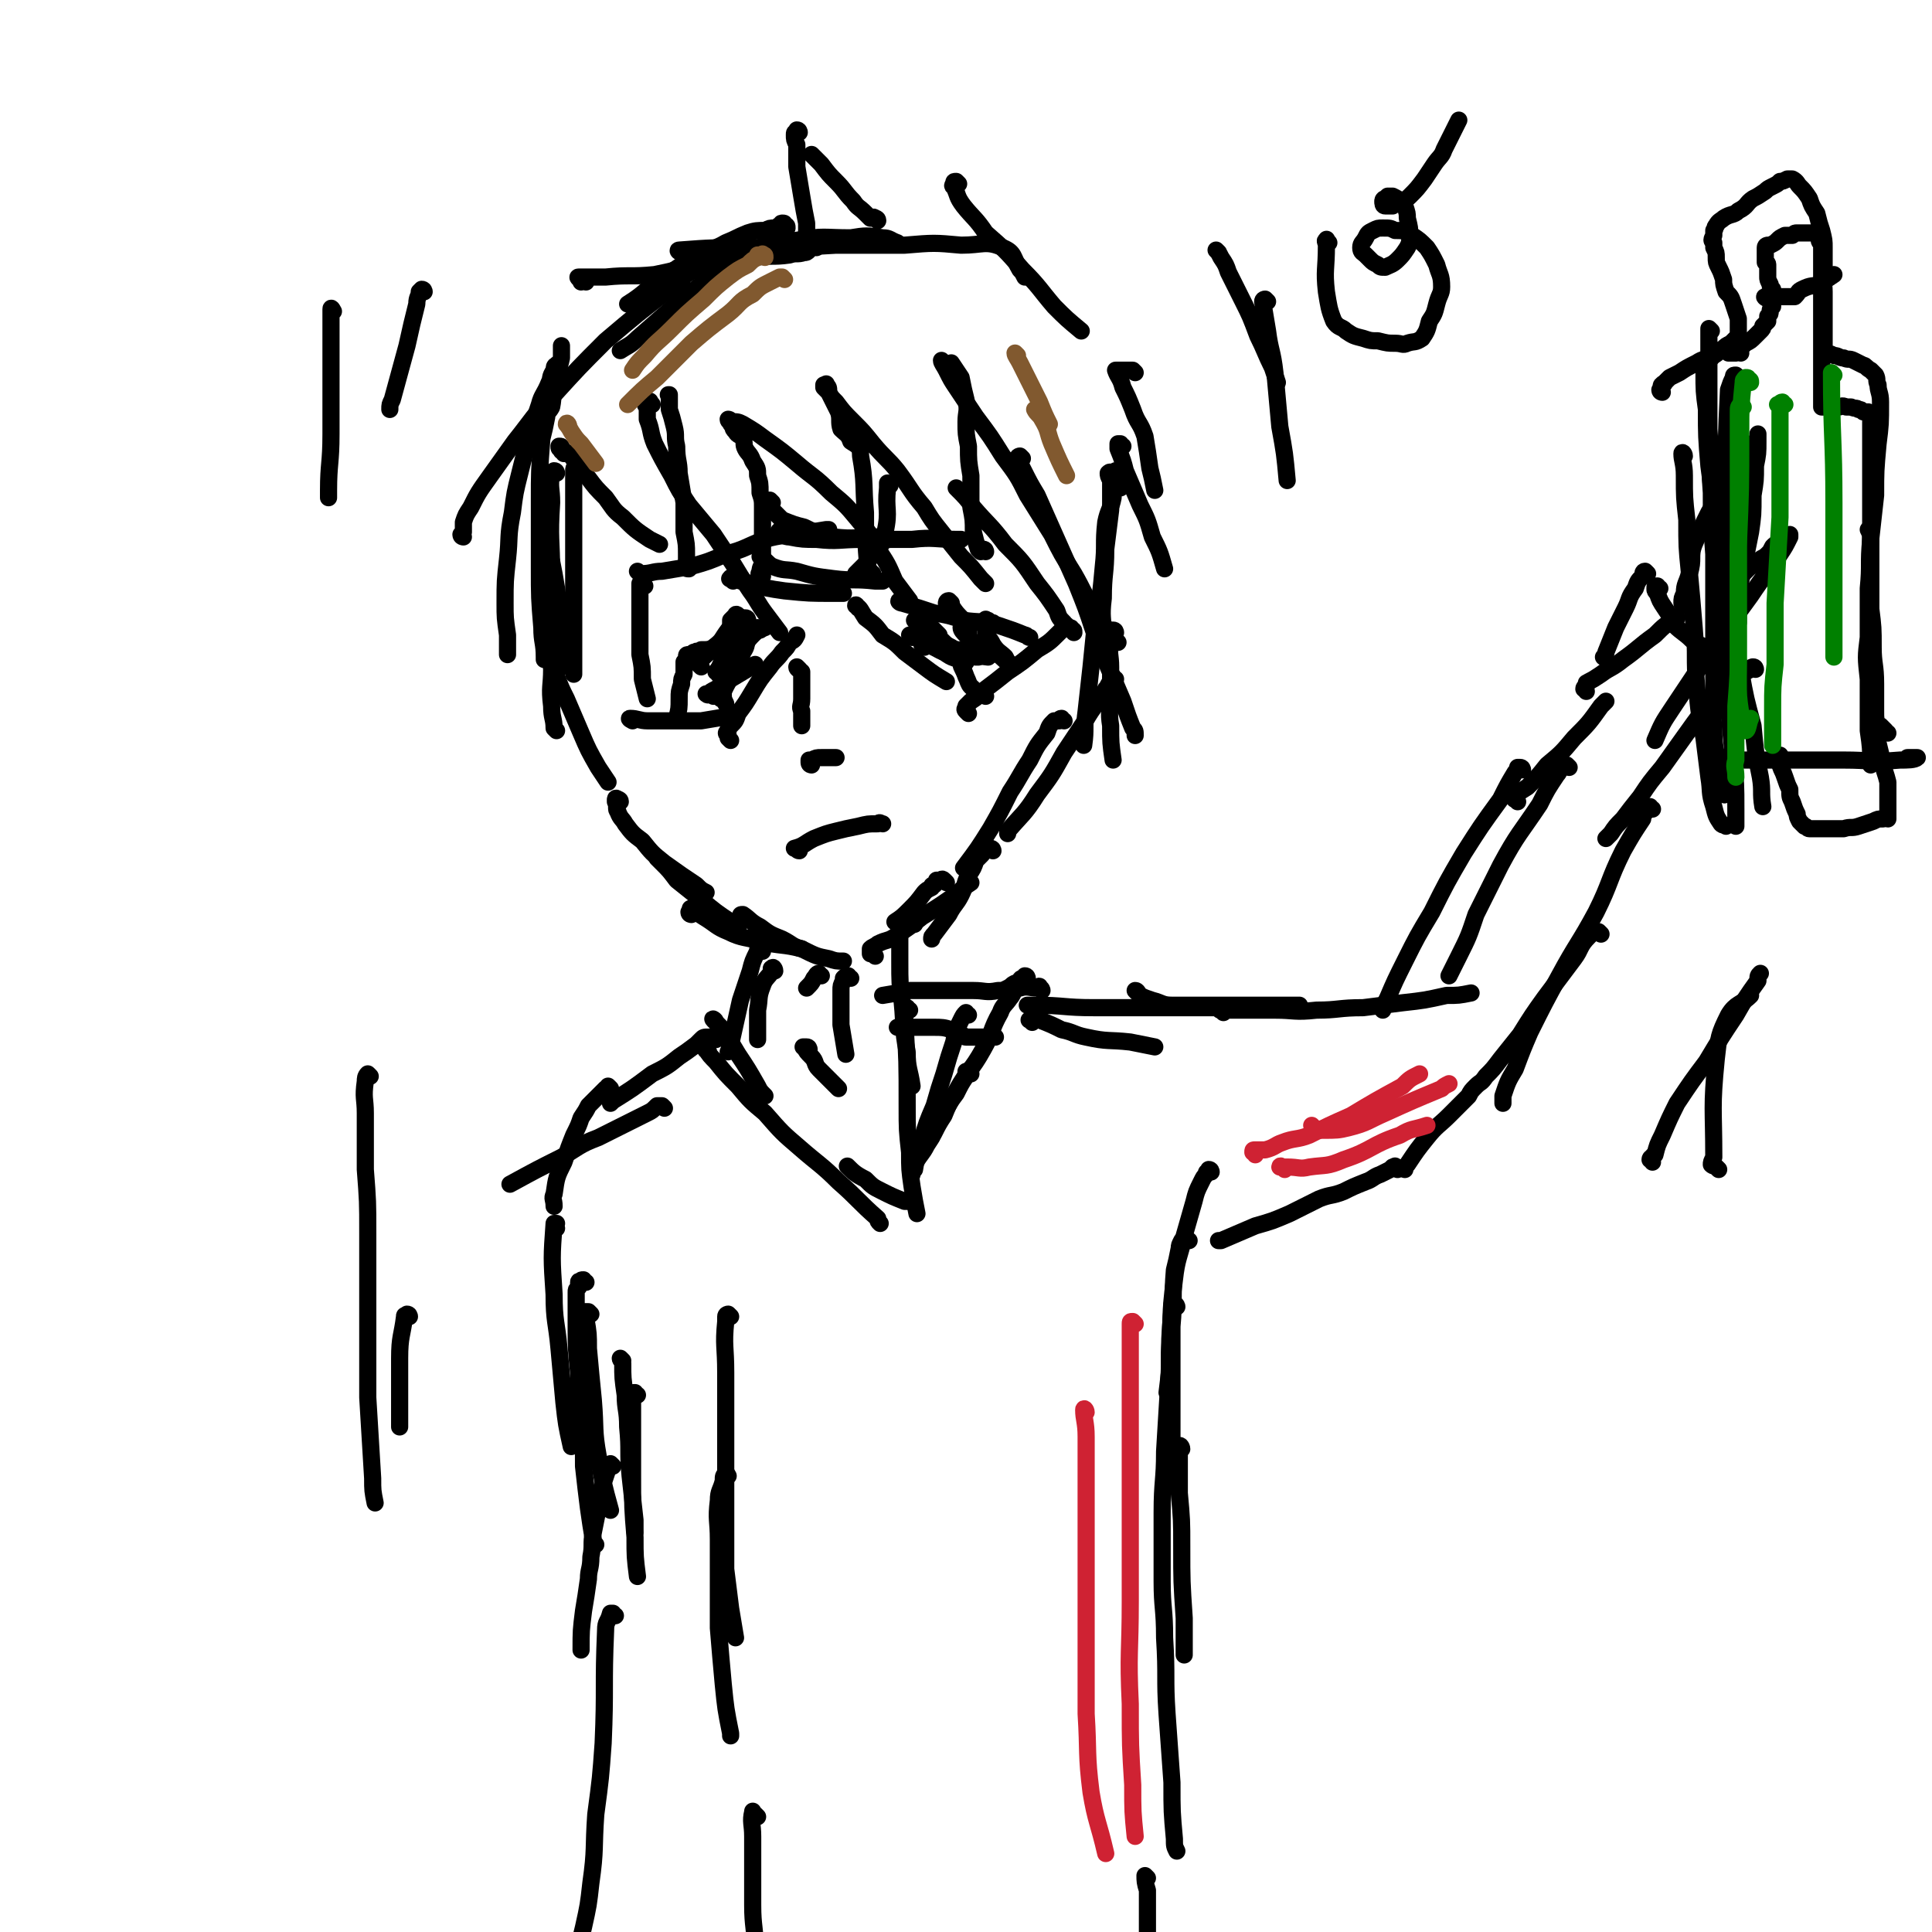 <svg viewBox='0 0 788 788' version='1.1' xmlns='http://www.w3.org/2000/svg' xmlns:xlink='http://www.w3.org/1999/xlink'><g fill='none' stroke='#000000' stroke-width='7' stroke-linecap='round' stroke-linejoin='round'><path d='M223,222c0,-1 -1,-2 -1,-1 0,0 0,1 1,2 1,3 1,3 2,6 1,5 1,5 2,11 1,8 1,8 1,16 1,8 1,8 1,16 '/><path d='M227,193c0,0 0,-1 -1,-1 0,0 0,0 0,1 0,0 -1,0 -1,0 -1,6 0,6 0,12 -1,15 0,15 0,29 0,10 0,10 0,20 0,9 -1,9 0,19 0,7 -1,7 0,15 0,5 1,5 1,9 1,1 1,1 1,1 '/><path d='M227,261c0,0 0,-1 -1,-1 0,0 0,1 0,1 0,0 -1,0 -1,0 0,3 0,3 0,6 1,4 1,4 2,9 2,5 2,5 4,9 3,7 3,7 6,14 3,7 3,7 7,14 2,3 2,3 4,6 '/><path d='M253,327c0,-1 -1,-1 -1,-1 -1,-1 -1,0 -1,0 0,1 0,1 0,1 1,2 0,3 1,4 1,3 2,3 3,5 3,4 3,4 7,7 4,5 4,5 9,9 7,5 7,5 13,9 2,2 2,2 4,3 '/><path d='M269,351c0,0 -1,-1 -1,-1 0,0 1,1 2,2 3,3 3,3 6,7 5,4 5,4 10,8 6,5 6,5 12,9 1,2 1,1 3,3 '/><path d='M456,193c0,0 0,-1 -1,-1 0,0 0,0 -1,1 0,0 0,0 -1,0 0,0 0,-1 -1,0 0,1 0,1 1,3 0,6 0,6 0,12 -1,8 -1,8 -2,16 0,10 -1,10 -1,20 -1,8 0,8 0,15 '/><path d='M457,199c0,0 -1,-1 -1,-1 -1,0 -1,0 -1,1 0,0 0,-1 0,0 -1,2 -1,2 -1,4 -1,5 -2,5 -3,10 -1,9 0,9 -1,18 -1,11 -1,11 -3,21 -1,10 -1,10 -2,20 -1,9 -1,9 -2,18 -1,7 0,7 -1,14 0,0 0,0 0,0 '/><path d='M455,277c-1,0 -1,-1 -1,-1 -1,0 -1,0 -1,1 0,0 0,0 0,1 -1,1 -1,2 -2,3 -1,2 -1,2 -3,5 -3,4 -3,4 -6,9 -4,6 -4,6 -8,12 -5,9 -5,9 -11,17 -5,8 -6,8 -12,15 0,0 0,0 0,1 '/><path d='M434,294c-1,0 -1,-1 -1,-1 -1,0 -1,1 -1,1 -1,0 -1,0 -2,0 -2,2 -2,2 -3,5 -4,5 -4,5 -7,11 -4,6 -4,7 -8,13 -4,8 -4,8 -8,15 -5,8 -5,8 -11,16 '/><path d='M282,373c0,0 -1,0 -1,-1 0,0 0,0 1,-1 0,0 -1,-1 0,0 2,1 2,1 5,3 5,3 5,4 10,6 6,3 7,2 13,4 9,2 9,1 17,3 '/><path d='M303,375c0,-1 -1,-1 -1,-1 0,-1 0,-1 1,-1 3,2 3,3 7,5 4,3 4,3 9,5 4,2 4,3 8,4 6,3 6,3 11,4 3,1 3,1 6,1 '/><path d='M405,347c0,0 0,-1 -1,-1 0,0 0,0 -1,0 -1,1 -1,0 -2,1 0,1 0,1 -1,2 -1,1 -1,1 -2,2 -1,3 -1,3 -3,6 -2,4 -1,4 -3,8 -2,4 -3,4 -5,8 -3,4 -3,4 -6,8 -1,1 -1,1 -1,2 '/><path d='M386,360c-1,-1 -1,-1 -1,-1 -1,-1 -1,0 -1,0 -1,0 -1,0 -2,0 0,1 0,1 -1,2 -1,0 -1,0 -1,1 -2,1 -2,1 -3,2 -3,4 -3,4 -6,7 -3,3 -3,3 -6,5 '/><path d='M335,398c-1,0 -1,-1 -1,-1 -1,0 -1,1 -2,2 -1,2 -1,2 -3,4 '/><path d='M230,185c0,0 0,-1 -1,-1 0,0 0,0 0,-1 -1,0 -1,0 -1,-1 0,0 0,0 0,0 1,0 1,0 1,1 2,2 2,1 4,3 3,4 3,5 7,9 3,4 3,4 7,8 3,4 3,5 7,8 5,5 5,5 11,9 2,1 2,1 4,2 '/><path d='M281,232c-1,0 -1,0 -1,-1 -1,0 0,0 0,-1 0,-2 0,-2 0,-4 0,-4 0,-4 -1,-9 0,-6 0,-6 0,-12 -1,-6 -1,-6 -2,-12 0,-5 -1,-5 -1,-11 -1,-4 0,-4 -1,-8 -1,-4 -1,-4 -2,-7 0,-3 0,-3 0,-6 -1,0 0,0 0,0 '/><path d='M266,165c-1,-1 -1,-2 -1,-1 -1,0 -1,0 -1,1 -1,0 -1,0 0,1 0,2 0,2 0,5 2,5 1,5 3,10 3,6 3,6 7,13 3,6 3,6 7,12 5,6 5,6 10,12 4,6 4,6 8,12 3,5 3,5 7,11 3,4 3,5 6,9 3,4 3,4 6,8 '/><path d='M311,235c-1,0 -1,0 -1,-1 -1,0 0,0 0,-1 0,0 0,0 0,0 0,-2 1,-2 1,-4 0,-3 0,-3 0,-6 0,-4 0,-4 0,-8 0,-4 0,-4 0,-8 0,-3 0,-3 -1,-6 0,-4 0,-4 -1,-7 0,-3 0,-3 -2,-6 -1,-3 -2,-3 -3,-5 -1,-2 0,-2 -1,-4 -1,-2 -2,-1 -3,-3 -1,-1 -1,-1 -1,-2 -1,-1 -1,-1 -1,-2 0,0 -1,0 -1,-1 0,0 1,0 1,1 3,0 3,0 5,1 5,3 5,3 9,6 7,5 7,5 13,10 7,6 7,5 14,12 6,5 6,5 11,11 5,6 5,6 8,12 4,6 4,6 7,13 3,4 3,4 6,8 '/><path d='M356,234c-1,0 -1,-1 -1,-1 -1,0 -1,1 -1,1 0,-1 0,-1 0,-2 -1,-12 -1,-12 -1,-23 -1,-11 0,-12 -2,-23 0,-4 -1,-4 -4,-6 -1,-3 -2,-3 -4,-5 -1,-3 0,-4 -1,-7 -1,-2 -1,-2 -2,-4 -1,-2 -1,-2 -2,-4 0,-2 0,-2 -1,-3 0,-1 0,0 -1,0 0,-1 0,-1 0,0 0,0 0,0 0,1 1,1 1,1 2,2 1,2 1,2 3,4 3,4 3,4 7,8 4,4 4,4 8,9 5,6 6,6 10,11 6,8 5,8 11,15 3,5 3,5 7,10 4,5 4,5 8,10 4,4 4,4 8,9 1,1 1,1 2,2 '/><path d='M402,225c0,0 0,-1 -1,-1 0,0 0,1 -1,1 0,0 0,0 0,0 -1,-1 -1,-1 -1,-1 -1,-3 -1,-3 -2,-7 0,-5 0,-5 -1,-10 0,-7 0,-7 0,-13 -1,-6 -1,-6 -1,-12 -1,-5 -1,-5 -1,-10 0,-4 1,-4 0,-9 -1,-4 -1,-4 -2,-9 -2,-3 -2,-3 -4,-6 '/><path d='M385,148c0,0 -1,-1 -1,-1 0,1 1,2 2,4 2,4 2,4 4,7 4,6 4,6 8,12 6,8 6,8 11,16 6,8 6,8 10,16 5,8 5,8 10,16 4,8 4,8 9,16 4,7 4,8 8,15 4,6 4,6 9,12 0,0 0,0 1,1 '/><path d='M417,187c0,0 -1,-1 -1,-1 0,0 -1,0 -1,1 1,2 1,2 2,4 3,6 3,6 6,11 4,9 4,9 8,18 4,9 4,9 8,18 4,10 4,10 7,19 3,7 3,7 6,15 3,7 3,7 6,14 2,6 2,6 4,11 1,1 1,1 1,3 '/><path d='M455,258c0,0 0,-1 -1,-1 0,0 0,0 -1,1 0,0 0,0 0,1 -1,1 0,1 0,2 -1,6 0,6 0,11 0,6 0,6 0,12 0,6 -1,6 0,12 0,7 0,7 1,14 0,0 0,0 0,0 '/><path d='M237,191c0,0 -1,-1 -1,-1 0,0 0,0 0,0 -1,0 -1,0 -1,0 -1,1 -1,1 -1,2 0,10 0,10 0,21 0,10 0,10 0,20 0,8 0,8 0,15 0,8 0,8 0,16 0,6 0,6 0,11 '/><path d='M224,270c0,0 0,0 -1,-1 0,0 0,0 -1,0 0,0 0,-1 0,-1 0,-6 -1,-6 -1,-12 -1,-12 -1,-12 -1,-25 0,-13 0,-13 0,-26 0,-13 0,-13 1,-26 1,-4 1,-4 2,-9 0,-2 1,-2 2,-4 1,-5 0,-5 1,-10 1,-5 2,-5 3,-10 0,-3 0,-3 0,-5 '/><path d='M228,150c0,-1 -1,-2 -1,-1 -1,0 -1,1 -1,2 -2,3 -1,3 -2,5 -2,5 -3,5 -4,9 -2,6 -2,6 -4,12 -2,8 -2,8 -4,16 -2,8 -2,8 -3,16 -2,10 -1,10 -2,19 -1,9 -1,9 -1,18 0,6 0,6 1,13 0,4 0,4 0,8 '/><path d='M189,219c0,0 -1,0 -1,-1 0,0 0,0 1,-1 0,-2 0,-2 0,-4 1,-3 1,-3 3,-6 3,-6 3,-6 8,-13 5,-7 5,-7 10,-14 8,-10 7,-10 16,-19 10,-11 10,-11 21,-22 13,-11 13,-11 26,-21 3,-2 3,-2 5,-3 '/><path d='M239,115c0,0 0,-1 -1,-1 0,0 0,1 -1,1 0,-1 -2,-2 -1,-2 4,0 6,0 11,0 10,-1 10,0 20,-1 15,-3 14,-4 29,-7 14,-4 14,-5 29,-7 11,-2 11,-1 22,-1 6,-1 7,-1 13,0 3,0 3,1 6,2 '/><path d='M278,103c-1,0 -2,-1 -1,-1 13,-1 14,-1 29,-1 18,0 18,0 35,-1 14,0 14,0 28,0 12,-1 12,-1 23,0 9,0 10,-2 17,1 5,2 4,4 7,9 1,1 1,1 2,3 '/><path d='M391,75c0,0 -1,-1 -1,-1 -1,0 -1,0 -1,1 0,0 -1,1 0,1 2,4 1,4 4,8 4,5 5,5 9,11 8,7 8,7 15,15 7,7 7,8 13,15 5,5 5,5 11,10 '/><path d='M463,152c0,0 -1,-1 -1,-1 -3,0 -3,0 -6,0 -1,0 -1,0 -1,0 1,3 2,3 3,7 2,4 2,4 4,9 2,6 3,5 5,11 1,6 1,6 2,13 1,4 1,4 2,9 '/><path d='M458,182c-1,0 -1,-1 -1,-1 -1,0 -1,0 -1,0 0,1 0,1 0,2 2,5 2,5 3,9 3,7 3,7 6,14 3,6 3,6 5,13 3,6 3,6 5,13 '/><path d='M315,205c0,0 -1,-1 -1,-1 0,0 0,1 0,1 0,1 0,2 1,3 2,2 2,2 4,4 5,2 5,2 9,3 6,3 6,3 12,4 9,1 9,0 18,0 2,0 2,0 5,1 '/><path d='M321,216c0,0 -1,-1 -1,-1 0,0 0,1 0,1 -1,0 -1,-1 -1,0 -1,0 -2,1 -1,1 1,1 2,2 4,2 5,1 6,1 11,1 9,1 9,0 19,0 10,0 10,0 20,0 9,-1 9,0 18,0 1,0 1,0 2,0 '/><path d='M311,228c0,0 -1,-1 -1,-1 2,1 3,3 5,4 5,2 5,1 10,2 7,2 7,2 15,3 8,1 8,0 17,1 1,0 1,0 3,0 '/><path d='M299,237c-1,-1 -2,-1 -1,-1 0,-1 0,0 1,0 3,1 3,1 7,2 7,2 7,2 14,3 10,1 10,1 20,1 2,0 2,0 4,0 '/><path d='M326,347c-1,0 -1,-1 -1,-1 -1,0 -1,0 -1,0 4,-1 4,-2 8,-4 5,-2 5,-2 9,-3 4,-1 4,-1 9,-2 4,-1 4,-1 8,-1 1,-1 1,0 2,0 '/><path d='M263,239c-1,0 -1,-1 -1,-1 -1,0 -1,0 -1,0 0,2 0,2 0,4 0,3 0,3 0,6 0,4 0,4 0,8 0,5 0,5 0,11 1,5 1,5 1,10 1,4 1,4 2,8 '/><path d='M258,294c0,0 -2,-1 -1,-1 3,0 4,1 7,1 6,0 6,0 11,0 5,0 6,0 11,0 6,-1 6,-1 12,-2 0,0 0,0 0,0 '/><path d='M261,234c0,0 -1,-1 -1,-1 0,0 1,1 1,1 5,0 5,-1 9,-1 6,-1 6,-1 12,-2 7,-2 7,-2 14,-5 8,-2 8,-3 16,-6 7,-2 7,-1 14,-3 5,0 5,0 11,-1 0,0 0,0 1,0 '/><path d='M298,302c0,0 -1,-1 -1,-1 0,-1 0,-1 0,-1 -1,-1 -1,-1 0,-2 0,-1 0,-1 1,-2 2,-2 2,-2 3,-5 3,-4 3,-4 6,-9 3,-5 3,-5 7,-10 2,-3 3,-3 5,-6 2,-2 2,-2 3,-4 2,-1 2,-1 3,-3 '/><path d='M350,248c0,0 -1,-2 -1,-1 2,1 2,2 4,5 4,3 4,3 7,7 5,3 5,3 9,7 4,3 4,3 8,6 4,3 4,3 9,6 '/><path d='M395,291c-1,-1 -1,-1 -1,-1 -1,-1 0,-1 0,-1 0,-1 0,-1 0,-1 1,-1 1,-1 2,-2 3,-2 3,-2 6,-5 4,-3 4,-3 9,-7 6,-4 6,-4 12,-9 5,-3 5,-3 9,-7 1,-1 1,-1 3,-2 '/><path d='M438,258c0,-1 0,-1 -1,-1 0,-1 0,-1 -1,-1 0,0 0,0 0,0 -1,0 0,0 -1,-1 0,0 -1,0 -1,-1 -2,-2 -2,-2 -3,-5 -4,-6 -4,-6 -8,-11 -6,-9 -6,-9 -13,-16 -6,-8 -7,-8 -13,-15 -3,-4 -3,-4 -7,-8 '/><path d='M363,198c0,0 -1,-1 -1,-1 0,0 0,1 0,2 -1,9 1,9 -1,18 0,4 -1,4 -3,7 -2,3 -3,3 -5,6 -2,2 -2,2 -4,4 '/><path d='M326,273c0,0 -1,-1 -1,-1 0,1 1,1 2,2 0,1 0,2 0,3 0,2 0,2 0,4 0,2 0,2 0,4 0,3 -1,3 0,5 0,3 0,3 0,5 0,1 0,1 0,1 '/><path d='M331,312c0,0 -1,0 -1,-1 0,0 0,0 0,-1 1,0 0,0 1,0 2,-1 2,-1 4,-1 3,0 3,0 6,0 '/><path d='M311,388c0,0 0,-1 -1,-1 0,0 0,0 -1,1 0,0 0,-1 0,0 0,0 0,0 0,0 -2,4 -2,4 -3,8 -2,6 -2,6 -4,12 -2,9 -2,9 -4,18 -1,1 0,1 -1,3 '/><path d='M316,396c0,-1 -1,-2 -1,-1 -1,0 0,0 0,1 -2,3 -3,3 -4,6 -2,5 -1,5 -2,10 0,5 0,5 0,10 0,1 0,1 0,2 '/><path d='M373,377c0,0 -1,-1 -1,-1 -1,0 0,0 -1,0 -2,0 -3,-1 -4,0 -1,2 0,3 0,5 0,6 0,6 0,11 0,9 0,9 1,17 1,10 0,10 2,20 0,7 1,7 2,14 '/><path d='M371,412c-1,0 -1,-1 -1,-1 -1,0 -1,0 -1,1 0,1 0,1 0,3 1,18 1,18 1,36 0,10 0,10 1,19 0,7 0,7 1,14 1,6 1,6 2,11 '/><path d='M292,417c0,-1 -2,-2 -1,-1 1,1 2,2 4,4 3,5 3,5 6,10 4,6 4,6 8,13 1,2 1,2 3,4 '/><path d='M425,404c0,0 0,-1 -1,-1 0,-1 0,-1 -1,0 -3,0 -4,-1 -7,0 -1,0 -1,0 -2,1 -1,1 -1,2 -2,3 -2,3 -3,3 -4,6 -4,7 -3,8 -7,15 -5,9 -6,8 -11,17 -5,9 -5,9 -10,18 0,1 0,1 -1,2 '/><path d='M396,438c0,-1 -1,-1 -1,-1 0,-1 0,0 0,0 -1,0 -1,0 -1,0 0,1 0,1 0,2 -2,3 -2,3 -4,7 -3,4 -3,4 -5,9 -4,6 -3,6 -7,12 -2,4 -3,4 -5,8 '/><path d='M289,429c0,0 -2,-1 -1,-1 1,2 2,3 4,5 4,5 4,5 9,10 5,6 5,6 11,11 7,8 7,8 14,14 8,7 9,7 16,14 8,7 8,8 16,15 0,1 0,1 1,2 '/><path d='M347,477c-1,-1 -2,-2 -1,-1 2,2 3,3 7,5 3,3 3,3 7,5 4,2 4,2 9,4 1,0 1,0 3,0 '/><path d='M395,414c-1,0 -1,-1 -1,-1 -1,1 -1,1 -2,3 -2,4 -2,4 -3,9 -2,6 -2,6 -4,13 -2,6 -2,6 -4,13 -3,7 -3,7 -5,14 -2,6 -2,6 -3,12 -1,1 -1,1 -1,2 '/><path d='M292,424c0,0 -1,-1 -1,-1 0,0 -1,0 -1,0 -1,0 -1,0 -1,0 -2,0 -2,0 -3,1 -1,1 -1,1 -2,2 -4,3 -4,3 -7,5 -5,4 -5,4 -11,7 -8,6 -8,6 -16,11 0,0 0,0 -1,1 '/><path d='M271,452c0,0 -1,-1 -1,-1 -1,0 -1,0 -2,0 -2,2 -2,2 -4,3 -4,2 -4,2 -8,4 -6,3 -6,3 -12,6 -8,3 -8,4 -15,8 -10,5 -10,5 -21,11 '/><path d='M227,501c0,-1 -1,-1 -1,-1 0,-1 1,-1 1,-1 0,0 -1,0 -1,0 -1,14 -1,14 0,29 0,11 1,11 2,22 1,11 1,11 2,22 1,9 1,9 3,18 '/><path d='M288,267c0,0 0,-1 -1,-1 -3,0 -3,0 -6,1 -1,0 -1,0 -1,1 0,1 0,1 -1,2 0,3 0,3 0,5 -1,2 -1,2 -1,4 -1,3 -1,3 -1,6 0,4 0,4 -1,8 '/><path d='M302,252c-1,-1 -1,-1 -1,-1 -1,-1 -1,0 -1,0 -1,1 -1,1 -2,2 0,2 0,2 0,4 -1,4 -1,4 -1,7 -1,3 -1,3 -1,6 -1,4 -1,4 -1,7 0,3 0,3 0,5 0,3 0,3 1,5 0,0 0,0 0,0 '/><path d='M310,257c0,0 -1,-1 -1,-1 0,0 0,0 0,0 -1,1 -1,1 -2,2 -1,1 -1,1 -2,2 -1,3 0,3 -2,6 -1,3 -1,3 -3,7 -2,4 -2,3 -4,7 -1,2 -1,2 -2,5 '/><path d='M305,253c0,0 0,-1 -1,-1 -1,0 0,1 -1,2 -1,2 -2,1 -3,3 -1,2 -1,2 -2,4 -2,4 -2,4 -3,7 -1,3 -1,3 -2,5 '/><path d='M368,246c-1,0 -2,-1 -1,-1 0,0 0,1 1,1 7,2 7,2 13,4 6,1 6,1 12,3 7,1 7,0 14,2 6,2 6,2 11,4 1,0 1,1 2,1 '/><path d='M372,260c0,0 -1,-1 -1,-1 3,1 4,2 8,4 4,2 5,3 9,4 8,1 8,0 15,1 '/><path d='M376,254c0,0 -1,-1 -1,-1 -1,0 -1,0 -1,0 0,0 -1,0 -1,0 1,1 1,1 1,2 3,3 3,3 5,6 3,3 2,3 6,5 4,3 4,2 9,4 '/><path d='M388,246c0,0 -1,-1 -1,-1 -1,0 -1,1 -1,1 1,0 1,0 2,1 2,3 2,3 5,6 1,1 1,1 3,2 '/><path d='M421,411c0,0 -1,0 -1,-1 0,0 -1,0 -1,0 1,0 2,0 3,0 12,0 12,1 24,1 9,0 9,0 18,0 11,0 11,0 21,0 6,0 6,0 13,0 '/><path d='M421,417c0,-1 -2,-1 -1,-1 1,-1 2,0 4,0 5,2 5,2 9,4 5,1 5,2 10,3 9,2 9,1 18,2 5,1 5,1 10,2 '/><path d='M249,444c0,0 -1,-1 -1,-1 0,0 0,1 -1,1 -1,1 -1,1 -2,2 -1,1 -1,1 -2,2 -1,1 -1,1 -3,3 -1,2 -1,2 -3,5 -1,3 -1,3 -3,7 -2,5 -2,5 -4,11 -3,6 -3,6 -4,13 -1,2 0,2 0,5 '/><path d='M241,536c0,0 -1,-1 -1,-1 -1,0 -1,0 -1,0 0,0 -1,0 -1,0 1,2 1,2 1,3 1,6 1,6 1,12 1,11 1,11 2,21 1,12 0,12 2,23 2,11 2,11 5,22 '/><path d='M298,537c0,0 -1,-1 -1,-1 0,0 -1,0 -1,1 0,1 0,1 0,2 -1,10 0,10 0,21 0,18 0,18 0,36 0,11 0,11 0,22 0,11 0,11 0,22 1,8 1,8 2,16 1,6 1,6 2,12 '/><path d='M239,523c-1,0 -1,-1 -1,-1 -1,0 -1,0 -1,1 0,0 -1,-1 -1,0 0,0 0,1 0,2 -1,1 -1,1 -1,2 0,6 0,6 0,12 0,11 0,11 1,21 0,10 0,10 1,19 1,10 1,10 1,19 1,9 1,9 2,17 1,7 1,7 2,13 0,1 0,1 1,2 '/><path d='M250,598c0,0 -1,-1 -1,-1 0,0 0,0 -1,1 0,0 0,0 0,1 -1,3 -1,3 -2,6 -1,5 -1,5 -2,10 -1,5 -1,5 -2,10 -1,5 0,5 -1,10 0,5 -1,5 -1,9 -1,7 -1,7 -2,13 -1,8 -1,8 -1,16 0,0 0,0 0,0 '/><path d='M297,602c0,0 -1,-2 -1,-1 -1,1 -1,1 -1,3 -1,4 -2,4 -2,8 -1,8 0,8 0,16 0,8 0,8 0,16 0,10 0,10 0,20 1,12 1,12 2,23 1,10 1,10 3,20 0,0 0,0 0,1 '/><path d='M309,741c0,0 0,0 -1,-1 -1,0 -1,-2 -1,-1 -1,4 0,5 0,10 0,14 0,14 0,28 0,9 1,9 1,18 0,8 0,8 0,17 '/><path d='M464,405c0,0 -1,-1 -1,-1 1,0 1,1 2,2 2,1 2,1 5,2 4,1 4,2 8,2 4,0 4,0 8,0 6,0 6,0 12,0 8,0 8,0 16,0 8,0 8,0 15,0 0,0 0,0 1,0 '/><path d='M499,413c0,0 -1,-1 -1,-1 0,0 -1,0 0,0 10,0 11,0 22,0 8,0 8,1 17,0 9,0 9,-1 19,-1 8,-1 8,-1 16,-2 9,-1 9,-1 18,-3 5,0 5,0 10,-1 '/><path d='M621,314c0,0 0,-1 -1,-1 0,0 0,0 -1,0 0,1 0,1 -1,2 -3,5 -3,5 -6,11 -8,11 -8,11 -15,22 -7,12 -7,12 -13,24 -6,10 -6,10 -11,20 -4,8 -4,8 -7,15 -1,2 -1,2 -2,5 '/><path d='M640,313c0,0 -1,-1 -1,-1 -1,0 -1,0 -1,1 0,0 -1,0 -1,0 -1,1 -1,2 -2,3 -4,6 -4,6 -7,12 -8,12 -9,12 -16,25 -5,10 -5,10 -10,20 -3,9 -3,9 -7,17 -2,4 -2,4 -4,8 '/><path d='M674,330c-1,0 -1,-1 -1,-1 -1,0 -1,1 -1,1 -1,2 -2,2 -2,4 -4,6 -4,6 -8,13 -6,12 -5,13 -11,25 -7,13 -8,13 -15,26 -6,11 -6,11 -12,23 -3,7 -3,7 -6,15 -3,5 -3,5 -5,11 0,1 0,1 0,3 '/><path d='M653,381c0,0 0,0 -1,-1 0,0 0,0 0,0 -1,0 -1,0 -1,0 -2,1 -2,1 -3,2 -4,4 -3,5 -6,9 -6,8 -6,8 -12,16 -5,7 -5,7 -10,15 -4,5 -4,5 -8,10 -3,4 -3,4 -6,7 -2,3 -2,2 -4,4 -2,2 -2,2 -3,4 -2,2 -2,2 -3,3 -3,3 -3,3 -5,5 -4,4 -5,4 -9,9 -4,5 -4,5 -8,11 -1,1 -1,1 -1,2 '/><path d='M570,477c0,-1 0,-1 -1,-1 0,-1 0,0 -1,0 0,0 0,0 -1,1 -2,1 -2,1 -4,2 -3,1 -3,2 -6,3 -5,2 -5,2 -9,4 -5,2 -5,1 -10,3 -6,3 -6,3 -12,6 -7,3 -7,3 -14,5 -7,3 -7,3 -14,6 -1,0 -1,0 -1,0 '/><path d='M494,478c0,0 0,-1 -1,-1 0,0 0,0 0,1 -1,0 -1,0 -1,1 -1,1 -1,1 -2,3 -2,4 -2,4 -3,8 -2,7 -2,7 -4,14 -2,9 -3,9 -4,18 -2,15 -1,15 -2,30 0,8 0,8 -1,16 '/><path d='M480,533c0,0 0,-1 -1,-1 0,0 0,0 -1,0 0,1 0,1 0,2 -1,12 -1,12 -1,25 -1,16 -1,16 -2,33 0,12 -1,12 -1,25 0,14 0,14 0,28 0,11 1,11 1,23 1,16 0,16 1,31 1,14 1,14 2,28 0,12 0,12 1,23 0,3 0,3 1,5 '/><path d='M468,766c0,0 -1,-1 -1,-1 0,2 0,3 1,6 0,5 0,5 0,11 0,6 0,6 0,13 0,8 0,8 0,16 0,8 0,8 0,15 0,1 0,1 0,3 '/><path d='M619,327c0,-1 -2,-1 -1,-1 1,-3 2,-3 5,-5 4,-4 4,-4 8,-9 6,-5 6,-5 11,-11 6,-6 6,-6 11,-13 1,-1 1,-1 2,-2 '/><path d='M647,282c0,-1 -1,-1 -1,-1 0,-1 1,-1 1,-1 0,-1 0,-1 0,-1 0,-1 0,0 1,-1 2,-1 2,-1 5,-3 4,-3 4,-2 9,-6 7,-5 6,-5 13,-10 4,-4 4,-4 9,-7 '/><path d='M677,240c-1,0 -1,-1 -1,-1 -1,0 -1,0 -1,1 0,1 0,1 1,2 1,3 1,3 3,6 2,3 2,3 4,7 3,3 4,3 7,6 4,3 5,2 9,5 2,1 2,1 3,2 '/><path d='M716,273c0,0 0,-1 -1,-1 0,0 -1,0 -1,1 -2,1 -2,1 -3,2 -2,1 -2,1 -4,3 -5,4 -5,4 -9,8 -5,6 -5,6 -10,13 -5,7 -5,7 -10,14 -5,6 -5,6 -9,12 -4,5 -4,5 -7,9 -3,3 -3,3 -5,6 -1,1 -1,1 -2,2 '/><path d='M672,234c0,0 -1,-1 -1,-1 -1,0 -1,1 -1,2 -2,2 -2,2 -3,5 -3,4 -2,4 -4,8 -2,4 -2,4 -4,8 -2,5 -2,5 -4,10 0,1 0,1 -1,2 '/><path d='M687,247c0,0 -1,0 -1,-1 0,-2 0,-2 1,-4 0,-4 1,-4 2,-8 2,-6 0,-7 2,-12 3,-7 3,-7 6,-13 3,-5 3,-5 6,-10 2,-4 2,-4 3,-7 1,0 1,-1 1,-1 '/><path d='M708,197c0,0 0,-1 -1,-1 0,0 0,0 -1,0 0,0 0,0 -1,0 0,0 0,0 0,0 0,-1 0,-1 1,-2 1,-2 1,-2 2,-4 2,-2 2,-2 4,-4 1,-2 1,-2 2,-4 1,-1 1,-1 2,-2 1,-1 1,-1 1,-2 0,-1 0,-1 0,-1 0,0 0,0 0,1 0,1 0,1 0,2 0,5 0,5 -1,10 0,6 0,6 -1,12 0,8 0,8 -1,15 -2,10 -2,10 -4,20 -1,9 -1,9 -1,17 -1,2 -1,2 -1,4 '/><path d='M707,241c-1,0 -1,-1 -1,-1 -1,0 0,0 0,0 0,-1 0,-1 0,-1 0,-1 1,-1 1,-1 2,-2 2,-2 3,-3 1,-1 1,-1 3,-3 2,-2 2,-1 4,-3 2,-2 2,-1 4,-3 1,-1 1,-1 2,-3 1,-1 1,-1 3,-2 1,-1 1,-1 2,-1 1,-1 1,-1 1,-1 0,-1 1,-1 1,-1 0,0 0,1 0,1 -2,4 -2,4 -4,7 -6,9 -6,8 -12,17 -8,11 -8,11 -16,22 -8,12 -8,12 -16,24 -4,6 -4,6 -7,13 '/><path d='M698,146c0,0 0,-1 -1,-1 0,0 0,1 0,1 0,0 -1,0 -1,0 -1,3 -1,3 -1,6 0,7 0,8 1,15 0,11 0,11 1,23 2,14 1,14 3,29 2,15 2,15 4,30 3,12 3,12 6,25 2,11 2,11 5,22 1,11 1,11 3,21 1,6 0,6 1,12 '/><path d='M710,144c-1,0 -1,-1 -1,-1 -1,0 -1,1 -1,1 0,0 0,0 -1,0 0,0 0,0 -1,0 0,0 0,0 -1,0 0,0 0,0 0,0 0,-1 1,-1 2,-2 1,0 1,0 2,-1 2,0 2,0 3,-1 2,-1 2,-1 4,-3 1,-1 1,-1 2,-2 1,-1 1,-1 1,-2 1,-1 1,-1 2,-2 0,-1 0,-1 0,-2 1,-1 1,-1 1,-2 0,-1 0,-1 1,-2 0,-1 0,-1 0,-2 0,-1 0,-1 0,-2 0,-2 0,-2 0,-3 -1,-1 -1,-1 -1,-2 -1,-2 -1,-2 -1,-3 0,-1 0,-1 0,-2 0,-2 0,-2 0,-3 0,-1 -1,-1 -1,-1 0,-1 0,-1 0,-2 0,-1 0,-1 0,-1 0,-1 0,-1 0,-2 0,0 0,0 0,0 0,-1 0,-1 0,-1 0,-1 1,-1 1,-1 1,0 1,0 1,0 2,-1 2,-1 3,-2 1,-1 1,-1 3,-2 1,0 2,0 3,0 1,-1 1,-1 2,-1 2,0 2,0 3,0 1,0 1,0 1,0 1,0 1,0 2,0 1,0 1,0 2,0 1,1 1,1 1,3 0,1 1,1 1,2 0,1 0,1 0,2 0,4 0,4 0,7 0,3 0,3 0,6 0,3 0,3 0,6 0,3 0,3 0,7 0,3 0,3 0,6 0,3 0,3 0,7 0,3 0,3 0,5 0,3 0,3 0,5 0,2 0,2 0,4 0,2 0,2 0,3 0,2 0,2 0,3 0,1 0,1 0,2 0,0 0,0 0,1 0,0 0,0 0,0 0,1 0,1 0,1 0,0 0,0 0,1 0,0 0,0 1,0 2,0 2,0 3,0 1,0 1,0 3,0 1,0 1,-1 3,0 1,0 1,0 2,0 2,1 2,0 3,1 1,0 1,0 2,1 1,0 1,0 1,0 1,0 1,0 1,0 0,0 0,0 0,1 1,1 1,1 1,2 0,4 0,5 0,9 0,4 0,4 0,9 0,5 0,5 0,9 0,5 0,5 0,9 0,5 0,5 0,10 0,6 0,6 0,12 0,6 0,6 0,13 0,5 0,5 0,10 0,6 0,6 0,11 0,5 1,5 1,10 0,5 0,5 0,9 0,5 0,5 1,11 0,5 0,5 1,10 1,4 1,4 2,9 1,4 1,3 2,7 0,2 0,2 0,5 0,1 0,1 0,3 0,1 0,1 0,2 0,1 0,1 0,2 0,0 0,0 0,1 0,0 0,0 0,1 0,0 0,0 0,1 -1,0 -1,-1 -2,0 -2,0 -2,0 -4,1 -3,1 -3,1 -6,2 -3,1 -3,0 -6,1 -3,0 -3,0 -5,0 -2,0 -2,0 -4,0 -1,0 -1,0 -2,0 -1,0 -1,0 -2,0 -1,0 -1,0 -1,0 -1,0 -1,-1 -2,-1 0,0 0,0 0,0 -1,-1 -1,-1 -2,-2 -1,-2 -1,-2 -1,-3 -1,-2 -1,-2 -2,-5 -1,-2 -1,-2 -1,-5 -1,-2 -1,-2 -2,-5 -1,-3 -1,-2 -2,-5 0,-2 0,-2 0,-4 '/><path d='M721,122c0,0 -2,-1 -1,-1 2,0 3,0 7,0 1,0 1,0 2,0 1,0 1,0 1,0 1,0 1,0 2,0 2,-2 1,-2 3,-3 4,-2 4,-1 7,-2 3,-2 3,-2 6,-4 '/><path d='M251,659c-1,0 -1,-1 -1,-1 -1,0 -1,0 -1,0 -1,4 -2,3 -2,7 -1,23 0,23 -1,46 -1,14 -1,14 -3,29 -1,14 0,14 -2,28 -1,9 -1,9 -3,18 -1,4 -1,4 -2,9 '/><path d='M485,506c-1,0 -1,-1 -1,-1 -1,0 -1,0 -1,0 0,1 0,1 -1,1 -1,2 -1,2 -1,3 -1,5 -1,5 -2,9 -1,12 0,12 -1,23 0,13 0,13 0,26 0,11 0,11 0,22 0,1 0,1 0,3 '/><path d='M482,591c0,-1 -1,-2 -1,-1 0,0 0,1 0,2 0,8 0,9 0,17 1,11 1,11 1,22 0,14 0,14 1,29 0,7 0,7 0,15 '/><path d='M406,423c0,0 -1,-1 -1,-1 0,0 0,1 -1,1 -2,0 -3,0 -5,0 -3,0 -3,0 -5,0 -1,0 -1,-1 -2,-1 -2,-1 -2,-1 -4,-2 -3,-1 -4,-1 -7,-1 -5,0 -6,0 -11,0 -2,0 -2,0 -4,0 '/><path d='M419,399c0,0 0,-1 -1,-1 0,0 0,1 0,1 -1,0 -1,0 -1,0 -1,0 -1,1 -1,1 -1,1 -1,1 -2,1 -2,1 -1,1 -3,2 -2,1 -2,1 -4,1 -5,1 -5,0 -10,0 -6,0 -6,0 -12,0 -7,0 -7,0 -14,0 -5,1 -5,1 -11,2 '/><path d='M330,428c0,0 0,-1 -1,-1 0,0 0,0 -1,0 0,0 -1,0 0,0 1,2 1,2 3,4 2,2 1,3 3,5 3,3 3,3 6,6 1,1 1,1 2,2 '/><path d='M347,399c-1,0 -1,-1 -1,-1 -1,0 -1,0 -2,1 0,0 0,1 0,1 -1,2 -1,2 -1,4 0,7 0,7 0,14 1,6 1,6 2,12 '/><path d='M357,390c0,0 0,0 -1,-1 0,0 0,0 -1,0 0,-1 0,-1 0,-2 1,-1 2,-1 3,-2 4,-2 4,-1 7,-3 6,-4 6,-4 11,-8 8,-5 8,-5 15,-10 2,-2 2,-2 5,-4 '/><path d='M358,90c0,-1 -1,-1 -1,-1 -1,-1 -1,0 -1,0 -1,0 -1,0 -1,0 -1,-1 -1,-1 -2,-2 -3,-3 -3,-2 -5,-5 -4,-4 -3,-4 -7,-8 -3,-3 -3,-3 -6,-7 -2,-2 -2,-2 -4,-4 '/><path d='M326,54c0,0 0,-1 -1,-1 0,0 0,0 0,1 -1,0 -1,0 -1,1 0,2 0,2 1,4 0,5 0,5 0,9 1,6 1,6 2,12 1,6 1,6 2,11 0,4 0,4 0,7 '/><path d='M333,101c0,0 -1,-1 -1,-1 0,0 0,0 0,1 -1,0 -1,0 -1,0 -1,0 -1,1 -1,1 -1,1 -1,1 -2,1 -3,1 -3,0 -6,1 -7,1 -8,0 -14,1 -8,2 -8,3 -14,6 -10,6 -9,6 -18,13 -8,7 -8,7 -16,14 -3,3 -4,3 -7,5 '/><path d='M321,93c0,-1 0,-1 -1,-1 0,-1 0,-1 -1,-1 -1,0 0,1 -1,1 -1,0 -1,1 -2,1 -2,0 -2,0 -4,1 -3,0 -4,0 -7,1 -5,2 -4,2 -9,4 -5,3 -6,2 -11,5 -7,4 -7,4 -14,9 -8,5 -7,6 -15,11 '/><path d='M303,103c0,0 -1,-1 -1,-1 0,0 0,0 0,1 -1,0 -1,-1 -1,0 -1,0 -1,0 -2,0 -2,1 -2,2 -4,2 -5,3 -5,2 -10,4 -9,5 -9,6 -18,11 -3,1 -3,1 -5,3 '/><path d='M380,258c0,-1 -1,-1 -1,-1 0,-1 0,-1 1,-1 1,1 1,1 3,3 0,1 0,1 1,2 2,2 2,2 4,3 3,2 3,2 7,3 2,1 2,1 4,1 '/><path d='M377,264c0,-1 0,-1 -1,-1 0,-1 0,-1 0,-1 0,-1 -1,-2 -1,-2 0,0 0,1 1,2 1,0 1,0 2,0 2,1 2,2 4,2 4,1 4,0 8,1 5,0 5,1 9,1 1,1 1,1 3,1 '/><path d='M395,258c-1,-1 -1,-1 -1,-1 -1,-1 0,-1 0,-1 0,0 -1,0 -1,0 0,0 -1,0 -1,0 0,1 1,2 2,3 1,1 1,1 2,2 2,2 2,2 4,3 3,2 3,1 7,3 2,1 2,2 4,3 '/><path d='M406,255c0,0 -1,0 -1,-1 -1,0 -1,0 -2,-1 -1,0 -1,-1 -1,0 -1,0 0,0 0,1 -1,1 -1,1 0,1 0,2 0,2 0,4 2,2 2,2 3,4 2,3 3,3 5,5 1,2 1,2 3,4 '/><path d='M393,272c0,0 -1,-2 -1,-1 0,1 1,2 2,5 1,2 1,3 2,4 3,3 3,2 6,4 '/><path d='M291,284c0,0 0,-1 -1,-1 0,0 0,0 -1,0 0,0 0,0 -1,0 0,0 0,0 0,0 0,0 1,1 1,0 1,-1 1,-1 3,-2 3,-2 3,-2 6,-4 5,-3 5,-3 10,-6 '/><path d='M294,276c0,-1 -1,-1 -1,-1 0,-1 1,-1 1,-1 -1,0 -1,0 -2,0 0,0 1,0 1,-1 0,0 0,0 0,0 1,-2 1,-1 3,-3 3,-2 3,-2 6,-5 3,-3 2,-3 5,-6 2,-2 2,-2 5,-3 '/><path d='M286,272c0,0 -1,-1 -1,-1 0,-1 0,-1 0,-1 1,-1 1,-1 1,-1 1,-1 1,-1 2,-2 1,-1 2,-1 3,-3 4,-3 3,-3 6,-7 '/><path d='M286,267c0,-1 -1,-1 -1,-1 -1,-1 -1,0 -1,0 0,0 -1,0 -1,0 1,0 2,0 3,-1 3,0 3,0 6,-1 3,-2 3,-2 5,-4 '/><path d='M709,154c0,0 -1,-1 -1,-1 -1,0 -1,0 -1,1 -1,2 -1,2 -2,5 -1,21 -1,21 -1,41 -1,15 -1,15 -1,30 0,9 0,9 0,17 0,10 0,10 1,20 0,11 1,11 1,21 1,11 1,11 2,21 1,11 1,11 1,21 0,4 0,4 0,7 '/><path d='M687,186c0,-1 -1,-2 -1,-1 0,3 1,4 1,9 0,9 0,9 1,18 0,11 0,11 1,21 1,11 1,11 2,23 1,12 0,12 1,24 1,11 1,11 3,21 1,8 1,8 2,16 1,6 0,6 2,12 1,4 1,4 3,7 1,1 1,0 2,1 '/><path d='M706,310c0,0 -1,-1 -1,-1 -1,0 -1,0 -1,1 1,0 2,-1 3,0 15,0 15,0 29,0 8,0 8,0 16,0 11,0 11,1 23,0 3,0 6,0 7,-1 0,0 -2,0 -4,0 '/><path d='M770,299c-1,0 -1,-1 -1,-1 -1,-1 -1,-1 -1,-1 0,0 0,0 -1,-1 0,0 -1,1 -1,0 -1,-2 -1,-3 -1,-6 0,-5 0,-5 0,-11 0,-8 -1,-8 -1,-15 0,-8 0,-8 -1,-16 0,-7 0,-7 0,-14 0,-7 0,-7 0,-13 0,-3 0,-3 -1,-5 '/><path d='M698,135c0,0 -1,-1 -1,-1 0,6 0,7 0,13 0,14 0,14 0,28 1,13 0,13 1,26 0,12 0,12 1,25 0,13 0,13 0,26 0,14 0,14 0,27 0,9 -1,9 0,18 0,9 1,8 2,17 1,5 1,8 2,10 1,1 1,-2 1,-4 '/><path d='M678,160c0,0 -1,0 -1,-1 0,0 0,0 1,-1 0,0 -1,-1 0,-1 0,-1 1,0 1,-1 1,-1 1,-1 2,-2 2,-1 2,-1 4,-2 3,-2 3,-2 7,-4 3,-2 3,-1 7,-3 2,-1 2,-2 4,-3 1,-1 1,-1 3,-2 1,-1 1,-1 2,-2 1,0 1,0 1,-1 1,0 0,0 0,0 0,-1 0,-1 0,-1 0,-1 0,-1 0,-1 0,-3 0,-3 0,-5 -1,-3 -1,-3 -2,-6 -1,-3 -1,-3 -3,-5 -1,-3 -1,-3 -1,-5 -1,-3 -1,-3 -2,-5 -1,-2 -1,-2 -1,-4 0,-2 0,-2 -1,-4 0,-1 0,-1 0,-2 -1,-1 -1,-1 0,-3 0,-1 0,-1 0,-2 1,-1 0,-1 1,-2 1,-2 2,-2 3,-3 3,-2 4,-1 6,-3 4,-2 3,-3 6,-5 2,-1 2,-1 5,-3 1,-1 1,-1 3,-2 2,-1 2,-1 3,-2 1,0 1,0 3,-1 1,0 1,0 2,0 2,1 2,2 3,3 2,2 2,2 4,5 1,3 1,3 3,6 1,4 1,4 2,7 1,4 1,4 1,7 0,5 0,5 0,9 -1,5 0,5 0,9 0,4 0,4 0,8 0,3 0,3 0,6 0,2 0,2 0,4 0,1 0,1 0,3 0,1 0,1 0,1 0,1 0,1 0,2 0,0 -1,0 0,0 0,1 0,1 0,1 2,0 2,0 4,1 2,0 2,1 4,1 2,1 2,0 4,1 2,1 2,1 4,2 1,0 1,1 3,2 1,1 1,1 2,2 1,2 0,2 1,4 0,3 1,3 1,7 0,9 0,9 -1,17 -1,11 -1,11 -1,21 -1,9 -1,9 -2,18 -1,10 0,10 -1,20 0,10 0,10 0,20 -1,8 -1,8 0,17 0,10 0,10 0,21 1,7 1,7 1,14 '/></g>
<g fill='none' stroke='#008000' stroke-width='7' stroke-linecap='round' stroke-linejoin='round'><path d='M728,165c-1,0 -1,-1 -1,-1 -1,0 -1,1 -1,1 -1,0 -1,0 -1,0 0,0 0,0 1,1 0,8 0,8 0,16 0,15 0,15 0,29 -1,18 -1,18 -2,35 0,13 0,13 0,25 -1,9 -1,9 -1,18 0,5 0,5 0,10 0,2 0,2 0,5 '/><path d='M714,156c0,-1 0,-1 -1,-1 0,-1 0,-1 -1,-1 0,0 0,0 0,0 -1,1 -1,1 -1,2 -1,10 -1,10 -1,20 0,23 0,23 -1,47 0,16 0,16 0,33 0,10 0,10 0,21 0,7 0,7 1,14 1,3 1,6 2,7 1,0 1,-3 2,-5 0,0 0,0 0,0 '/><path d='M711,166c0,0 -1,-1 -1,-1 -1,1 -1,1 -1,3 0,17 0,17 0,34 0,17 0,17 0,33 0,14 0,14 0,28 0,12 0,12 -1,25 0,11 0,11 0,22 -1,3 0,3 0,7 '/><path d='M748,153c0,0 -1,-1 -1,-1 0,26 1,27 1,53 0,23 0,23 0,46 0,8 0,8 0,17 '/></g>
<g fill='none' stroke='#CF2233' stroke-width='7' stroke-linecap='round' stroke-linejoin='round'><path d='M463,540c0,0 -1,-1 -1,-1 -1,0 -1,0 -1,1 0,1 0,1 0,2 0,14 0,14 0,28 0,10 0,10 0,20 0,13 0,13 0,26 0,18 0,18 0,37 0,21 -1,21 0,42 0,17 0,17 1,33 0,11 0,11 1,21 '/><path d='M443,576c0,-1 -1,-2 -1,-1 0,4 1,5 1,11 0,20 0,20 0,40 0,18 0,18 0,36 0,18 0,18 0,37 1,16 0,16 2,32 2,12 3,12 6,25 '/><path d='M512,471c0,-1 -1,-1 -1,-1 0,-1 0,-1 1,-1 2,0 2,0 4,0 4,-1 4,-2 7,-3 5,-2 6,-1 11,-3 8,-4 8,-4 17,-8 10,-6 10,-6 21,-12 3,-3 3,-3 7,-5 '/><path d='M536,460c0,0 -1,-1 -1,-1 0,0 1,1 2,2 1,0 2,0 3,0 5,0 6,0 10,-1 8,-2 8,-3 15,-6 11,-5 11,-5 23,-10 1,-1 1,-1 3,-2 '/><path d='M524,477c-1,-1 -1,-1 -1,-1 -1,-1 -1,0 -1,0 2,0 2,0 3,0 5,0 5,1 9,0 7,-1 7,0 14,-3 12,-4 11,-6 23,-10 5,-3 5,-2 11,-4 '/></g>
<g fill='none' stroke='#81592F' stroke-width='7' stroke-linecap='round' stroke-linejoin='round'><path d='M415,145c0,0 -1,-1 -1,-1 0,1 1,2 2,4 2,4 2,4 4,8 2,4 2,4 4,8 2,5 2,5 4,9 '/><path d='M424,168c0,0 -1,0 -1,-1 0,0 -1,0 -1,0 1,2 2,2 3,4 3,5 2,5 4,10 3,7 3,7 6,13 '/><path d='M312,105c0,-1 0,-1 -1,-1 0,-1 0,0 -1,0 0,0 0,0 -1,0 0,0 0,1 0,1 -2,1 -2,1 -4,3 -4,2 -4,2 -8,5 -5,4 -5,4 -10,9 -7,6 -7,6 -13,12 -6,6 -6,5 -11,11 -3,3 -3,3 -5,6 '/><path d='M320,114c0,0 0,0 -1,-1 0,0 0,0 0,0 -1,0 -1,0 -1,0 -2,1 -2,1 -4,2 -4,2 -4,2 -7,5 -6,3 -5,4 -10,8 -8,6 -8,6 -15,12 -7,7 -7,7 -14,14 -6,5 -6,5 -12,11 '/><path d='M232,174c0,-1 -1,-2 -1,-1 0,0 1,1 2,3 2,3 2,3 4,5 3,4 3,4 6,8 '/></g>
<g fill='none' stroke='#000000' stroke-width='7' stroke-linecap='round' stroke-linejoin='round'><path d='M254,555c0,0 -1,-1 -1,-1 0,1 1,1 1,2 0,6 0,6 1,13 0,6 1,6 1,13 1,10 0,10 1,20 1,9 1,9 2,18 0,3 0,3 0,5 '/><path d='M260,569c-1,0 -1,-1 -1,-1 -1,0 -1,0 -1,1 0,2 0,2 0,5 0,5 0,5 0,10 0,9 0,9 0,18 0,13 0,13 1,25 0,8 0,8 1,16 '/><path d='M151,439c0,0 -1,-1 -1,-1 -1,1 -1,2 -1,3 -1,7 0,7 0,13 0,12 0,12 0,23 1,13 1,13 1,26 0,16 0,16 0,32 0,18 0,18 0,35 1,17 1,17 2,33 0,5 0,5 1,10 '/><path d='M167,537c0,0 0,-1 -1,-1 0,0 0,1 0,1 -1,0 -1,-1 -1,0 -1,8 -2,8 -2,17 0,14 0,14 0,27 0,0 0,0 0,1 '/><path d='M674,474c0,-1 -1,-1 -1,-1 0,-1 1,-1 1,-1 0,0 0,-1 1,-1 1,-4 1,-4 3,-8 3,-7 3,-7 6,-13 6,-9 6,-9 12,-17 6,-10 6,-10 12,-19 4,-7 4,-7 9,-14 0,-2 0,-2 1,-3 '/><path d='M701,477c-1,-1 -1,-1 -1,-1 -1,-1 -1,0 -2,-1 0,-1 0,-1 1,-3 0,-20 -1,-20 1,-40 1,-9 1,-10 5,-18 3,-5 5,-4 9,-8 '/><path d='M497,103c0,0 -1,-1 -1,-1 1,1 1,1 2,3 2,3 2,3 3,6 3,6 3,6 6,12 3,6 3,6 6,14 3,6 3,7 6,13 1,3 1,3 2,6 '/><path d='M517,123c0,0 -1,-1 -1,-1 0,0 -1,0 -1,1 1,6 1,6 2,12 1,8 2,8 3,17 1,11 1,11 2,22 2,11 2,11 3,22 '/><path d='M136,127c0,0 -1,-2 -1,-1 0,13 0,14 0,27 0,12 0,12 0,24 0,12 -1,12 -1,23 0,1 0,1 0,3 '/><path d='M173,119c0,0 0,-1 -1,-1 0,0 0,0 -1,1 0,2 -1,2 -1,5 -2,8 -2,8 -4,17 -3,11 -3,11 -6,22 -1,2 -1,2 -1,4 '/><path d='M542,99c-1,-1 -1,-2 -1,-1 -1,0 0,1 0,2 0,10 -1,10 0,19 1,6 1,7 3,12 2,3 3,2 5,4 3,2 3,2 7,3 3,1 3,1 6,1 4,1 4,1 7,1 3,0 3,1 5,0 3,-1 3,0 6,-2 2,-3 2,-3 3,-7 2,-3 2,-3 3,-7 1,-4 2,-4 2,-7 0,-5 -1,-5 -2,-9 -2,-4 -2,-4 -4,-7 -3,-3 -3,-3 -6,-5 -3,-2 -4,-2 -7,-2 -2,-1 -2,-1 -5,-1 -2,0 -2,0 -4,1 -2,1 -2,1 -3,3 -1,2 -2,2 -2,4 0,2 1,2 2,3 1,1 1,1 2,2 1,1 1,1 3,2 1,1 1,1 3,1 2,-1 3,-1 5,-3 2,-2 2,-2 4,-5 1,-2 1,-2 1,-5 0,-3 0,-3 -1,-7 0,-2 0,-2 -1,-5 -1,-1 -1,-1 -2,-2 -1,-1 -1,-1 -3,-2 -1,0 -1,0 -2,0 0,0 0,0 -1,1 -1,0 -1,1 -1,1 0,1 0,2 1,2 1,0 1,0 3,0 1,-1 1,-1 2,-1 3,-2 3,-1 5,-3 3,-3 3,-3 6,-7 2,-3 2,-3 4,-6 2,-3 3,-3 4,-6 2,-4 2,-4 4,-8 1,-2 1,-2 2,-4 '/></g>
</svg>